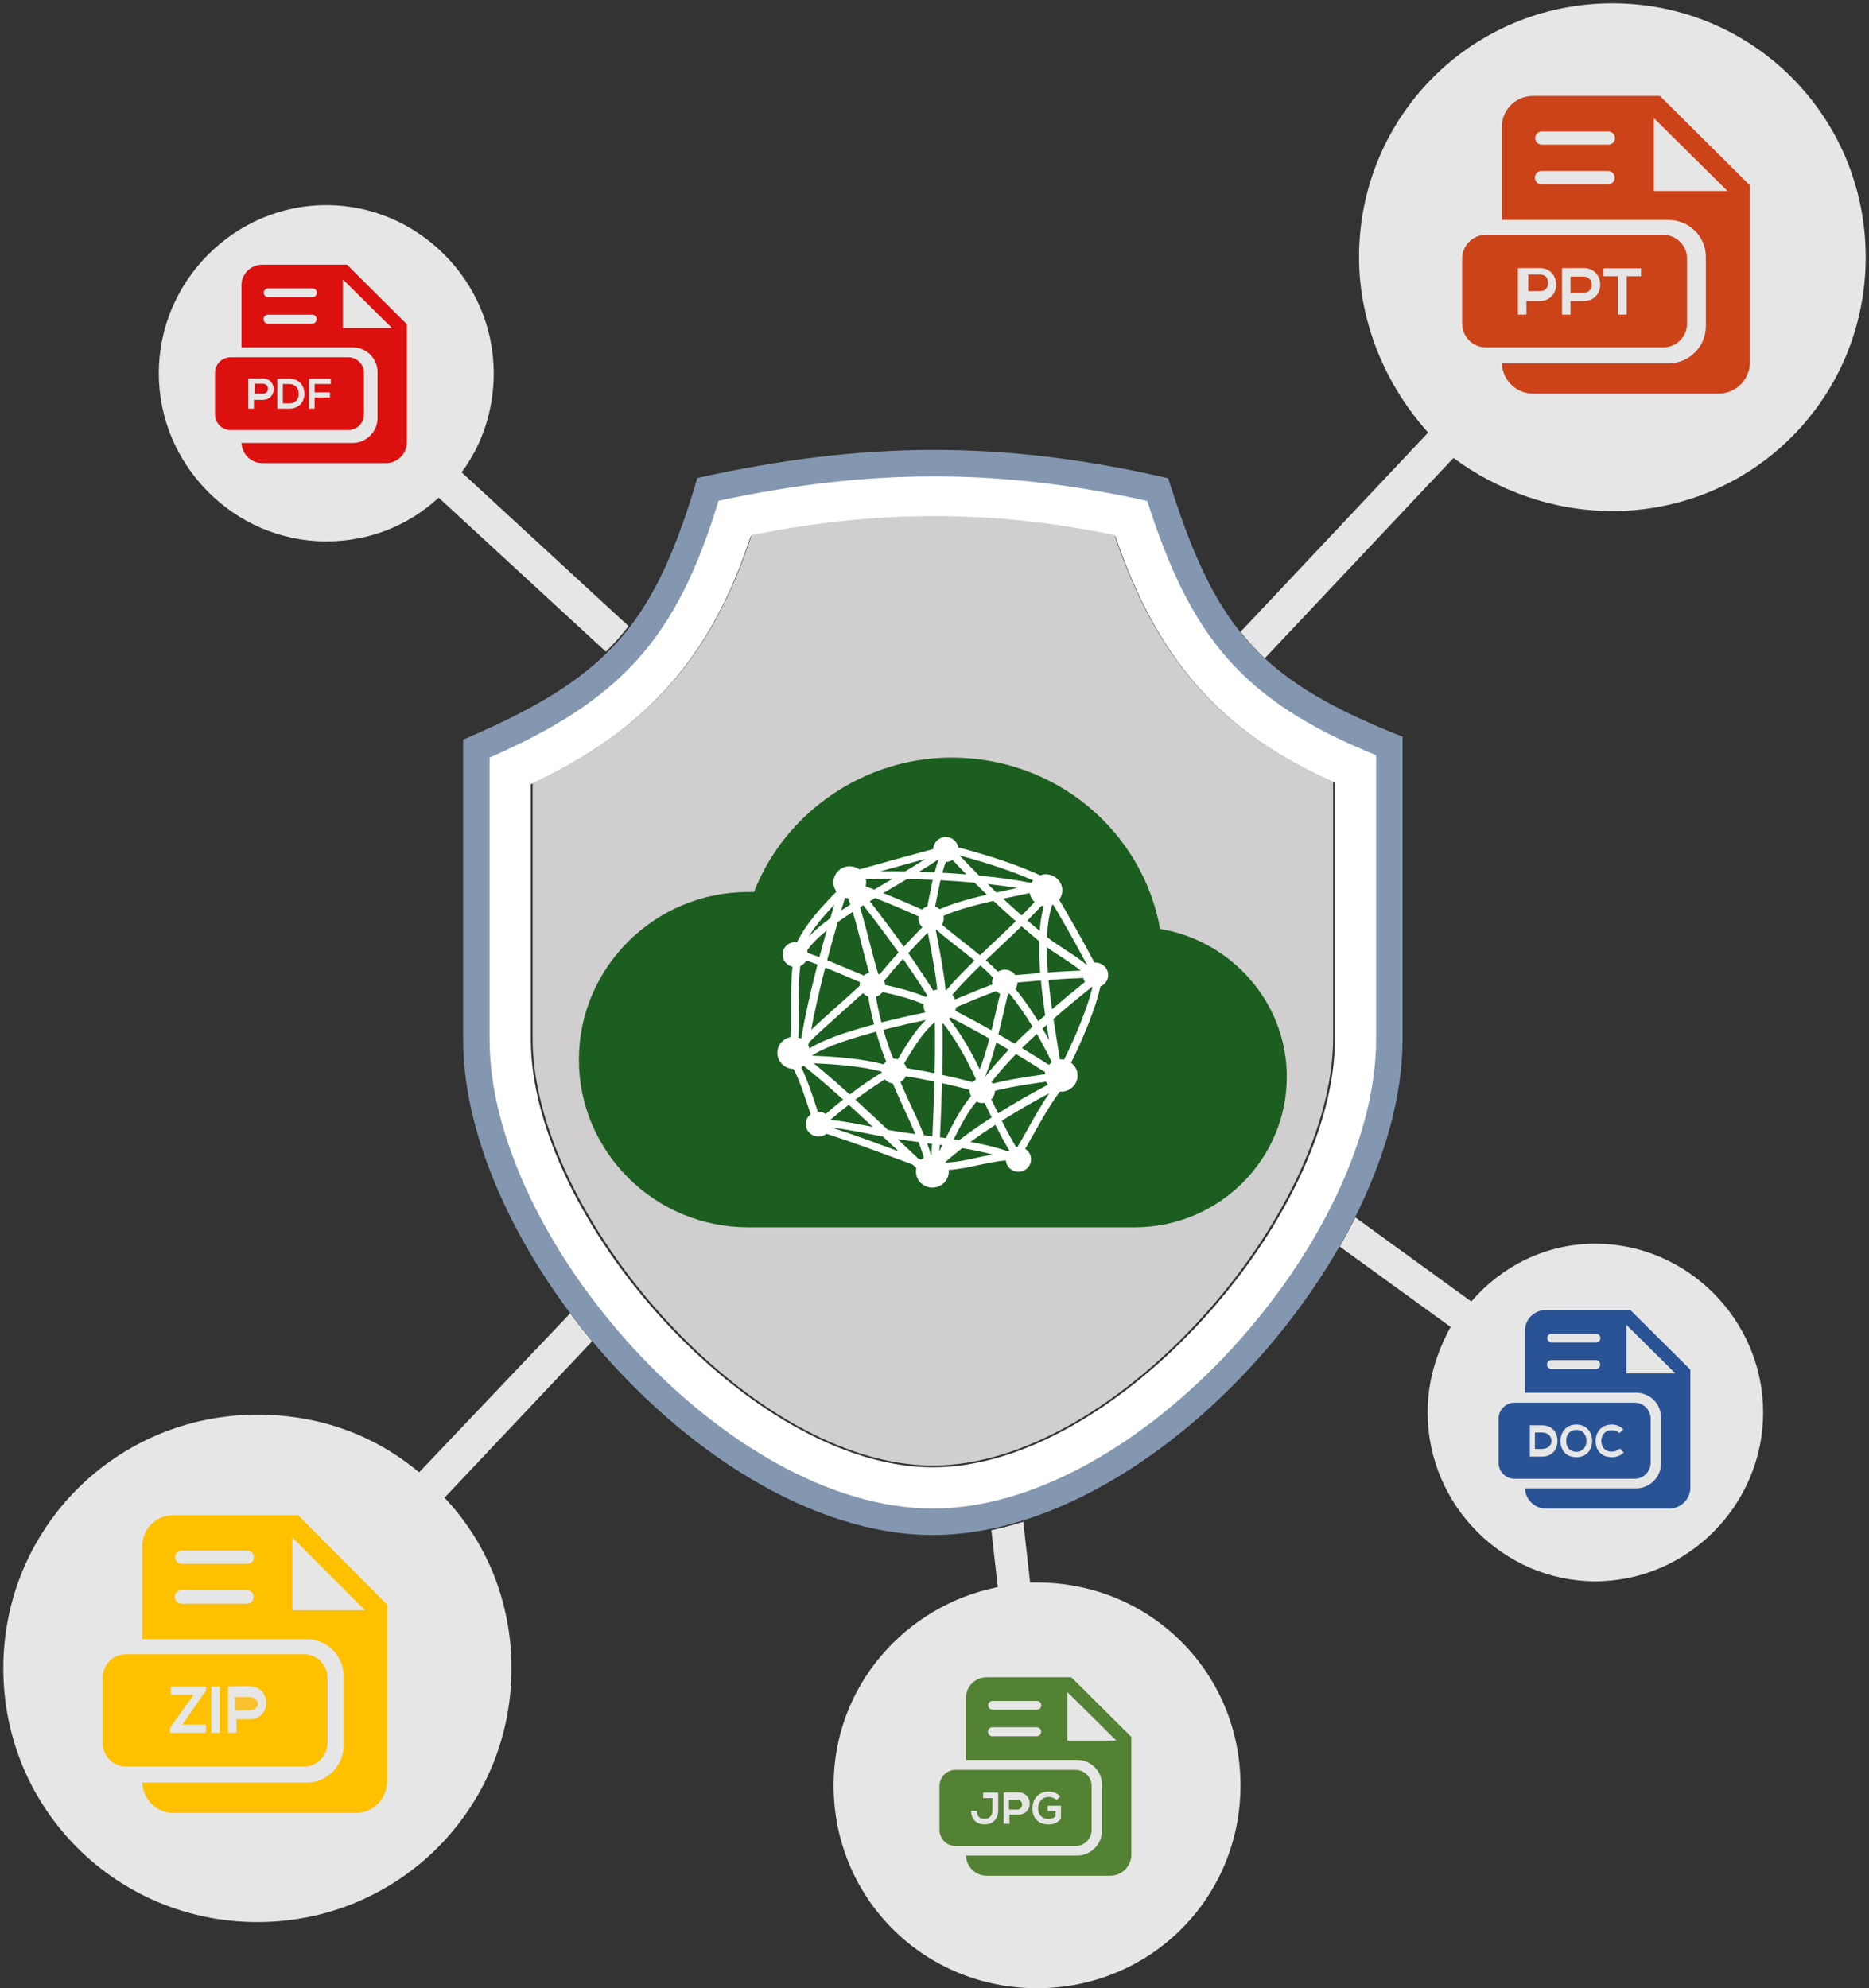 <svg width="565" height="601" xmlns="http://www.w3.org/2000/svg" xmlns:xlink="http://www.w3.org/1999/xlink" overflow="hidden"><rect width="100%" height="100%" fill="#333333" stroke="none"/><defs><clipPath id="clip0"><rect x="358" y="60" width="565" height="601"/></clipPath></defs><g clip-path="url(#clip0)" transform="translate(-358 -60)"><path d="M659.62 539.758C631.665 545.33 610 569.72 610 599.681 610 633.828 637.255 661 671.503 661 705.743 661 733 633.828 733 599.681 733 565.536 705.741 538.365 671.503 538.365 670.8 538.365 670.103 538.365 669.4 538.365L667.341 520C664.126 521.012 660.906 521.86 657.688 522.543L659.62 539.758Z" fill="#E7E6E6" fill-rule="evenodd"/><path d="M548 249.254 497.547 202.765C503.789 194.408 507.258 183.965 507.258 172.824 507.258 144.974 484.371 122 456.629 122 428.887 122 406 144.975 406 172.824 406 200.674 428.887 223.653 456.629 223.653 469.806 223.653 481.598 218.778 490.613 210.425L541.16 257C543.614 254.569 545.89 252.007 548 249.254Z" fill="#E7E6E6" fill-rule="evenodd"/><path d="M845.42 214.484C887.892 214.484 922 180.296 922 137.742 922 95.185 887.889 61 845.42 61 802.955 61 768.839 95.185 768.839 137.742 768.839 157.973 777.194 176.807 789.725 190.761L733 251.002C735.249 253.848 737.677 256.502 740.333 259L797.386 198.436C810.61 208.202 827.32 214.484 845.42 214.484Z" fill="#E7E6E6" fill-rule="evenodd"/><path d="M484.69 505.06C471.423 493.901 454.665 487.631 435.81 487.631 393.214 487.631 359 521.787 359 564.315 359 606.838 393.215 641 435.81 641 478.406 641 512.622 606.838 512.622 564.315 512.622 544.095 504.939 525.972 492.373 512.725L537 465.442C534.707 462.68 532.493 459.862 530.359 457L484.69 505.06Z" fill="#E7E6E6" fill-rule="evenodd"/><path d="M796.519 461.112C792.353 468.798 789.572 477.186 789.572 486.976 789.572 514.935 812.495 538 840.282 538 868.07 538 891 514.935 891 486.976 891 459.016 868.07 435.944 840.282 435.944 825.005 435.944 811.803 442.934 802.773 453.419L767.714 428C766.24 430.952 764.664 433.891 763 436.806L796.519 461.112Z" fill="#E7E6E6" fill-rule="evenodd"/><path d="M732.64 250.704C723.677 239.387 717.548 224.96 711.142 204.555 660.887 192.972 619.059 193.348 568.812 204.488 562.927 224.391 556.907 238.487 548.342 249.609 546.225 252.359 543.941 254.921 541.475 257.349 531.198 267.475 517.595 275.193 498 283.583L498 374.138C498 400.52 510.575 430.382 530.007 456.47 532.134 459.326 534.341 462.142 536.627 464.898 564.5 498.53 603.499 524 640.002 524 645.943 524 651.953 523.313 657.968 522.036 661.173 521.354 664.38 520.507 667.582 519.497 704.928 507.714 741.352 474.266 762.731 437.1 764.4 434.198 765.977 431.273 767.454 428.334 776.615 410.13 782 391.386 782 374.137L782 282.681C763.055 275.231 749.919 268.014 739.971 258.678 737.316 256.19 734.889 253.543 732.64 250.704ZM773.707 288.299 773.707 374.139C773.707 434.085 702.317 515.709 640.001 515.709 577.666 515.709 506.296 434.107 506.296 374.139L506.296 289.014C546.004 271.6 562.763 253.069 575.356 211.498 620.534 201.81 659.502 201.53 704.669 211.552 717.777 252.618 733.274 271.918 773.707 288.299Z" fill="#8497B0" fill-rule="evenodd"/><path d="M704.811 211.429C659.543 201.393 620.49 201.674 575.212 211.375 562.594 253.002 545.796 271.558 506 288.996L506 374.237C506 434.289 577.527 516 640.001 516 702.455 516 774 434.265 774 374.237L774 288.28C733.48 271.877 717.949 252.551 704.811 211.429ZM761.535 296.62 761.535 374.237C761.535 427.846 695.262 503.545 640.001 503.545 584.754 503.545 518.468 427.879 518.468 374.237L518.468 297.085C553.391 280.798 573.012 258.639 584.95 222.033 622.507 214.469 657.607 214.238 695.16 222.028 707.435 258.174 726.167 281.137 761.535 296.62Z" fill="#FFFFFF" fill-rule="evenodd"/><path d="M694.916 221.751C657.528 213.967 622.583 214.198 585.19 221.755 573.305 258.327 553.77 280.465 519 296.736L519 373.814C519 427.406 584.996 503 639.999 503 695.018 503 761 427.373 761 373.814L761 296.271C725.787 280.803 707.138 257.862 694.916 221.751Z" fill="#D0CECE" fill-rule="evenodd"/><path d="M708.706 340.797C703.297 311.103 677.167 289 645.63 289 619.051 289 595.173 305.745 585.938 329.635 585.26 329.635 584.811 329.635 584.134 329.635 555.976 329.635 533 352.409 533 380.316 533 408.224 555.977 431 584.134 431L701.046 431C726.277 431 747 410.682 747 385.451 746.999 363.126 730.329 344.369 708.706 340.797Z" fill="#1B5E20" fill-rule="evenodd"/><path d="M689.089 350.957C689.089 350.957 689.089 350.957 689.089 350.957 689.006 350.959 688.928 350.979 688.85 350.986 685.216 344.062 681.268 337.196 678.196 331.969 678.797 331.144 679.157 330.139 679.136 329.049 679.075 326.417 676.858 324.274 674.079 324.274L674.077 324.274C673.504 324.285 672.963 324.412 672.454 324.6 666.036 321.639 657.893 318.856 647.692 316.143 647.38 314.369 645.801 313 643.851 313L643.851 313C641.806 313.044 640.178 314.665 640.108 316.652 635.236 317.941 629.731 319.472 624.056 321.058L621.645 321.729C620.263 322.115 618.976 322.475 617.783 322.803 616.945 322.211 615.924 321.851 614.797 321.851 614.797 321.851 614.797 321.851 614.795 321.851 613.47 321.874 612.238 322.408 611.316 323.35 610.399 324.29 609.911 325.525 609.94 326.823 609.962 327.827 610.299 328.755 610.855 329.526 606.08 334.346 601.5 339.49 598.928 344.831 598.734 344.803 598.539 344.773 598.336 344.773L598.336 344.773C596.221 344.818 594.536 346.543 594.576 348.623 594.611 350.377 595.898 351.844 597.581 352.218 597.115 356.264 597.127 360.506 597.15 364.655 597.164 367.733 597.172 370.672 596.999 373.484 596.007 373.673 595.096 374.148 594.384 374.879 593.467 375.817 592.976 377.053 593.001 378.354 593.054 380.972 595.246 383.096 597.901 383.131 599.722 386.603 601.421 391.808 602.835 396.136L603.068 396.843C602.928 396.953 602.786 397.06 602.658 397.191 601.952 397.915 601.572 398.869 601.594 399.879 601.632 401.916 603.351 403.572 605.421 403.572L605.502 403.57C606.365 403.553 607.172 403.248 607.829 402.721 614.154 404.729 621.013 407.257 627.669 409.716L628.927 410.178C630.553 410.779 632.192 411.382 633.825 411.979L634.434 412.552C634.627 412.736 634.816 412.91 635.011 413.095 634.932 413.458 634.881 413.835 634.89 414.219 634.945 416.852 637.171 419 639.852 419L639.953 419C642.683 418.94 644.864 416.709 644.807 414.022 644.805 413.896 644.776 413.773 644.761 413.648 647.749 413.473 650.885 412.819 653.92 412.156 656.614 411.57 659.383 410.989 662.056 410.762 662.232 412.682 663.876 414.207 665.856 414.207L665.937 414.207C668.05 414.162 669.734 412.437 669.693 410.357 669.667 409.072 668.972 407.941 667.924 407.279 668.635 406.062 669.371 404.753 670.139 403.384L670.383 402.949C672.856 398.532 675.605 393.638 678.436 389.943 678.56 389.954 678.678 389.981 678.803 389.981L678.907 389.981C681.641 389.924 683.818 387.689 683.761 385 683.733 383.47 682.956 382.123 681.781 381.25 685.152 374.555 689.399 364.415 690.632 358.212 691.113 358.014 691.561 357.726 691.933 357.344 692.641 356.618 693.021 355.664 692.999 354.657 692.959 352.617 691.241 350.957 689.089 350.957ZM635.537 410.175C633.959 408.689 632.365 407.184 630.745 405.643L629.363 404.338C631.472 404.666 633.615 404.956 635.682 405.225 636.319 406.887 636.836 408.445 637.29 409.964 637.018 410.127 636.762 410.316 636.52 410.531 636.192 410.411 635.865 410.296 635.537 410.175ZM628.48 407.589C622.096 405.23 615.527 402.804 609.42 400.837 612.876 401.21 617.409 402.099 621.548 402.909 622.728 403.143 623.86 403.367 624.932 403.568 626.294 404.851 627.652 406.142 629.006 407.426L629.619 408.007 628.48 407.589ZM605.021 395.402C603.651 391.212 602.014 386.22 600.194 382.588 600.456 382.458 600.699 382.312 600.929 382.143 604.438 384.945 608.366 388.315 612.868 392.376 610.984 393.852 609.208 395.322 607.605 396.726 606.968 396.291 606.194 396.03 605.347 396.03L605.347 396.03C605.307 396.03 605.27 396.042 605.229 396.045 605.16 395.828 605.093 395.623 605.021 395.402ZM599.457 364.639C599.435 360.405 599.424 356.062 599.939 352.003 600.73 351.664 601.37 351.063 601.777 350.323 602.805 350.677 603.914 351.082 605.123 351.545 603.05 359.566 601.387 367.094 600.172 373.945 599.895 373.805 599.605 373.693 599.302 373.609 599.48 370.67 599.471 367.619 599.457 364.639ZM607.919 341.263C607.141 343.995 606.4 346.696 605.703 349.325 604.438 348.842 603.285 348.432 602.2 348.064 602.166 347.802 602.103 347.55 602.016 347.307 603.212 345.492 605.158 343.495 607.919 341.263ZM673.175 370.923C673.58 370.558 673.987 370.19 674.401 369.823 674.647 371.392 674.895 372.93 675.134 374.414 674.494 373.221 673.839 372.058 673.175 370.923ZM639.499 409.272C639.141 408.074 638.735 406.844 638.27 405.565L639.754 405.758 639.587 409.26C639.557 409.264 639.529 409.27 639.499 409.272ZM670.763 332.666C669.587 333.941 668.302 335.283 666.858 336.726 664.969 335.064 663.087 333.366 661.241 331.657 662.878 331.302 664.495 330.964 666.058 330.637L667.88 330.253C668.36 330.153 668.833 330.055 669.302 329.956 669.487 331.011 670.007 331.955 670.763 332.666ZM674.445 346.299C675.84 347.313 677.356 348.301 678.737 349.2 680.72 350.488 682.906 351.908 684.712 353.393 681.76 353.494 678.532 353.677 674.766 353.953 674.552 351.227 674.445 348.662 674.445 346.299ZM649.977 393.362C647.813 396.368 645.862 400.107 643.923 404.022 643.336 403.941 642.747 403.861 642.159 403.783 642.38 398.888 642.62 393.225 642.774 387.421 645.867 388.096 648.704 388.78 651.159 389.445 651.152 389.54 651.136 389.635 651.136 389.735 651.147 390.322 651.311 390.868 651.565 391.361 651.311 391.653 651.053 391.948 650.805 392.263L649.977 393.362ZM658.146 387.578C658.025 387.4 657.884 387.239 657.733 387.086 659.692 384.516 662.166 381.682 665.15 378.622 668.031 380.354 670.987 382.197 673.96 384.099 673.918 384.304 673.897 384.516 673.885 384.727 666.519 385.745 661.314 386.686 658.146 387.578ZM632.041 382.843C631.902 382.325 631.648 381.859 631.314 381.453 631.532 381.098 631.75 380.743 631.965 380.392 634.467 376.261 637.044 372.004 640.597 368.965 640.68 373.739 640.661 378.817 640.536 384.431 637.549 383.81 634.574 383.258 632.041 382.843ZM645.354 367.572C649.19 369.551 653.127 371.674 657.105 373.928 656.145 377.584 655.194 380.607 654.177 383.25 651.822 378.375 648.57 372.467 644.881 367.942 645.05 367.833 645.203 367.703 645.354 367.572ZM646.793 365.543C646.92 365.202 646.998 364.842 647.044 364.471 647.764 364.171 648.498 363.863 649.261 363.539 652.482 362.191 655.998 360.723 659.139 359.6 659.49 359.929 659.9 360.192 660.353 360.372 659.994 361.859 659.637 363.39 659.256 365.043 658.778 367.112 658.269 369.29 657.737 371.443 654.12 369.402 650.453 367.431 646.793 365.543ZM637.908 368.318C634.692 371.446 632.304 375.39 629.976 379.232 629.783 379.551 629.582 379.876 629.385 380.201 629.03 380.097 628.66 380.025 628.266 380.025 628.266 380.025 628.266 380.025 628.263 380.025 628.189 380.027 628.123 380.046 628.051 380.048 627.048 377.677 625.993 374.612 625.055 371.286 630.144 369.98 634.878 368.948 637.908 368.318ZM642.911 369.129C646.984 374.047 650.57 380.898 652.993 386.127 652.927 386.273 652.855 386.415 652.788 386.558 652.578 386.703 652.383 386.865 652.202 387.047 652.173 387.078 652.153 387.116 652.125 387.146 649.459 386.422 646.294 385.661 642.837 384.912 642.965 379.173 642.988 373.989 642.911 369.129ZM662.957 377.313C660.093 380.28 657.667 383.057 655.733 385.585 656.956 382.651 658.065 379.274 659.179 375.111 660.434 375.835 661.698 376.564 662.957 377.313ZM658.019 357.583C654.881 358.719 651.454 360.148 648.317 361.468 647.777 361.694 647.261 361.91 646.742 362.128 646.533 361.611 646.233 361.15 645.868 360.736 648.63 357.498 651.725 354.392 654.356 351.841 655.907 353.188 657.155 354.394 658.192 355.525 658.017 355.974 657.926 356.458 657.938 356.957 657.946 357.17 657.978 357.377 658.019 357.583ZM643.999 359.392C643.956 359.374 643.912 359.37 643.873 359.355 643.409 354.332 642.309 348.611 641.241 343.058L640.866 341.066C640.912 341.047 640.967 341.038 641.011 341.018 643.107 342.84 645.422 344.655 647.707 346.448 649.243 347.652 650.961 348.998 652.599 350.356 649.931 352.946 646.803 356.094 643.999 359.392ZM638.467 341.872C638.571 342.415 638.674 342.961 638.783 343.512 639.805 348.832 640.854 354.309 641.331 359.099 640.912 359.166 640.503 359.27 640.12 359.44 637.837 355.801 635.35 352.057 632.572 348.097 634.447 346.057 636.46 343.935 638.467 341.872ZM637.89 361.398C634.775 360.027 630.687 358.816 625.533 357.73 625.533 357.686 625.545 357.643 625.545 357.598 625.535 357.188 625.442 356.802 625.311 356.434 626.85 354.525 628.765 352.297 630.986 349.836 633.667 353.669 636.075 357.305 638.293 360.851 638.148 361.031 638.007 361.209 637.89 361.398ZM624.693 360.019 624.947 359.922C630.173 361.02 634.216 362.231 637.216 363.591 637.207 363.725 637.182 363.853 637.184 363.986 637.201 364.721 637.396 365.411 637.713 366.034 634.528 366.687 629.644 367.746 624.457 369.073 623.738 366.296 623.174 363.628 622.8 361.278 623.56 361.056 624.212 360.611 624.693 360.019ZM664.743 375.497C663.101 374.521 661.459 373.567 659.816 372.631 660.425 370.211 660.985 367.802 661.506 365.542 661.918 363.768 662.3 362.124 662.684 360.536 662.856 360.496 663.021 360.435 663.186 360.372 665.601 363.364 667.936 366.693 670.148 370.324 668.238 372.077 666.425 373.811 664.743 375.497ZM667.677 354.525 664.932 354.755C664.229 353.763 663.049 353.108 661.7 353.108L661.7 353.108C660.96 353.122 660.266 353.344 659.665 353.737 658.646 352.651 657.451 351.507 656.009 350.247 657.411 348.907 658.826 347.576 660.231 346.252 662.68 343.95 664.75 341.994 666.81 339.98 668.6 341.535 670.394 343.056 672.156 344.516 672.083 347.409 672.183 350.567 672.461 354.132 670.859 354.256 669.263 354.392 667.677 354.525ZM636.823 340.279C634.901 342.251 633.002 344.251 631.217 346.185 628.161 341.897 624.784 337.376 620.933 332.416 621.467 332.09 622.003 331.764 622.539 331.442 627.029 333.197 631.5 335.095 635.691 337.006 635.66 337.217 635.636 337.429 635.64 337.646 635.665 338.676 636.116 339.607 636.823 340.279ZM618.969 333.628C622.959 338.761 626.456 343.449 629.633 347.918 627.4 350.379 625.445 352.637 623.857 354.583 623.739 354.502 623.609 354.439 623.482 354.372 622.503 351.19 621.606 347.692 620.8 344.535 620.006 341.427 619.029 337.604 617.978 334.249 618.304 334.042 618.635 333.833 618.969 333.628ZM613.118 365.398C615.126 363.607 617.026 361.901 618.886 360.198 619.313 360.66 619.846 361.014 620.454 361.225 620.839 363.743 621.447 366.644 622.227 369.654 612.928 372.133 606.395 374.562 602.699 376.899 602.607 376.601 602.491 376.319 602.347 376.046 602.398 375.735 602.45 375.431 602.502 375.118 605.839 371.897 609.4 368.717 612.845 365.641L613.118 365.398ZM622.826 371.865C623.798 375.313 624.867 378.441 625.907 380.903 625.797 380.994 625.68 381.078 625.577 381.179 625.405 381.358 625.255 381.546 625.12 381.747 619.11 380.008 609.425 379.302 603.419 379.125 606.002 377.337 611.488 374.897 622.826 371.865ZM642.054 406.061 642.865 406.172C642.555 406.791 642.259 407.398 641.962 407.99 641.991 407.346 642.022 406.705 642.054 406.061ZM671.88 368.75C669.68 365.174 667.365 361.902 664.976 358.949 665.358 358.38 665.577 357.702 665.596 356.981L668.754 356.714C670.049 356.607 671.353 356.496 672.663 356.392 672.954 359.503 673.372 362.875 673.963 366.898 673.251 367.52 672.556 368.139 671.88 368.75ZM668.587 338.237C670.182 336.642 671.571 335.19 672.829 333.814 673.053 333.877 673.278 333.924 673.513 333.955 672.922 336.146 672.512 338.606 672.31 341.411 671.073 340.375 669.829 339.312 668.587 338.237ZM658.639 344.611C657.18 345.982 655.711 347.365 654.256 348.757 652.651 347.424 650.98 346.111 649.142 344.67 646.976 342.974 644.767 341.235 642.755 339.498 643.115 338.909 643.323 338.226 643.313 337.49 643.31 337.263 643.275 337.042 643.233 336.825 647.652 334.892 653.657 333.37 658.309 332.307 660.511 334.375 662.785 336.441 665.086 338.468 662.961 340.542 660.766 342.607 658.639 344.611ZM639.054 330.42C638.813 331.66 638.571 332.84 638.319 333.991 637.717 334.177 637.161 334.493 636.711 334.956 636.71 334.957 636.71 334.959 636.707 334.959 632.964 333.254 628.998 331.557 625.009 329.968 626.278 329.212 627.547 328.465 628.798 327.729L629.155 327.517C630.194 326.903 631.223 326.295 632.229 325.697 634.796 325.748 637.393 325.833 639.972 325.952 639.636 327.447 639.344 328.94 639.054 330.42ZM617.974 356.873C617.91 357.157 617.868 357.452 617.876 357.754 617.878 357.836 617.898 357.911 617.904 357.992 615.909 359.833 613.858 361.673 611.688 363.608L611.452 363.82C608.858 366.134 605.983 368.695 603.197 371.307 604.309 365.492 605.743 359.17 607.469 352.462 609.75 353.381 612.102 354.38 614.384 355.353L615.579 355.863C616.396 356.208 617.185 356.539 617.974 356.873ZM624.519 383.946C624.524 384.038 624.541 384.119 624.551 384.211 621.542 386.04 618.247 388.292 614.87 390.842 610.83 387.189 607.242 384.085 603.977 381.42 610.384 381.634 619.26 382.407 624.519 383.946ZM631.109 386.409C631.424 386.083 631.668 385.707 631.845 385.308 634.385 385.727 637.401 386.292 640.48 386.933 640.346 391.901 640.148 397.202 639.86 403.48L637.342 403.156C636.077 399.996 634.647 396.905 633.377 394.164 632.402 392.059 631.269 389.603 630.202 387.078 630.53 386.895 630.842 386.682 631.109 386.409ZM654.972 392.581 654.972 392.581 654.972 392.587 654.972 392.581ZM675.228 381.719C675.179 381.771 675.145 381.831 675.097 381.886 672.416 380.177 669.69 378.473 666.939 376.812 668.311 375.451 669.793 374.031 671.441 372.509 673.006 375.222 674.517 378.112 675.951 381.11 675.693 381.292 675.451 381.491 675.228 381.719ZM665.515 328.426C663.486 328.851 661.365 329.296 659.231 329.769 658.302 328.892 657.422 328.049 656.575 327.224 659.807 327.58 662.797 327.982 665.515 328.426ZM642.076 334.829C641.682 334.469 641.205 334.197 640.68 334.021 640.907 332.948 641.125 331.87 641.333 330.806 641.631 329.274 641.947 327.662 642.312 326.072 645.855 326.264 649.317 326.516 652.623 326.826 653.83 328.025 655.07 329.233 656.327 330.435 649.991 331.929 645.411 333.339 642.076 334.829ZM641.651 319.785C641.678 319.806 641.701 319.827 641.727 319.847 641.291 321.015 640.892 322.284 640.518 323.706 638.938 323.634 637.379 323.569 635.855 323.52 637.865 322.292 639.884 321.011 641.651 319.785ZM642.874 323.83C643.202 322.618 643.556 321.538 643.929 320.542L644.003 320.54C644.715 320.526 645.389 320.313 645.973 319.947 647.327 321.4 648.711 322.863 650.148 324.329 647.738 324.134 645.302 323.967 642.874 323.83ZM627.606 325.775 626.964 326.154C625.431 327.061 623.872 327.983 622.317 328.914 621.418 328.567 620.552 328.243 619.68 327.919 619.791 327.504 619.863 327.074 619.853 326.625 619.846 326.353 619.806 326.087 619.755 325.824 622.07 325.713 624.714 325.653 627.629 325.653 627.69 325.653 627.75 325.653 627.812 325.653 627.745 325.694 627.676 325.735 627.606 325.775ZM614.41 331.552C614.625 332.117 614.843 332.729 615.069 333.395 614.096 334.022 613.168 334.634 612.291 335.231 612.67 333.962 613.069 332.663 613.466 331.365 613.771 331.457 614.084 331.518 614.41 331.552ZM620.763 354.031C620.15 354.187 619.602 354.492 619.147 354.897 618.122 354.466 617.078 354.025 616.001 353.569L615.582 353.39C613.365 352.445 610.648 351.288 608.051 350.242 609.004 346.621 610.079 342.755 611.254 338.731 612.614 337.758 614.107 336.74 615.791 335.644 616.747 338.778 617.636 342.267 618.367 345.13 619.125 348.112 619.91 351.153 620.763 354.031ZM614.582 393.936C616.772 395.93 619.125 398.107 621.835 400.65 617.481 399.8 612.668 398.858 609.035 398.518 610.705 397.044 612.59 395.49 614.582 393.936ZM625.508 386.299C626.114 386.96 626.948 387.407 627.891 387.519 628.992 390.158 630.185 392.746 631.275 395.105 632.525 397.807 633.662 400.289 634.71 402.809 632.345 402.496 629.891 402.147 627.537 401.737 627.171 401.674 626.785 401.603 626.391 401.532 623.458 398.762 620.045 395.557 616.588 392.4 619.702 390.058 622.722 388.002 625.508 386.299ZM646.323 404.368C648.51 399.976 650.721 395.879 653.196 392.981 653.728 393.259 654.331 393.435 654.972 393.435L655.049 393.435C655.249 393.429 655.44 393.396 655.63 393.363 655.886 393.884 656.145 394.41 656.395 394.936 656.855 395.879 657.317 396.829 657.784 397.78 654.225 400.082 650.932 402.38 647.986 404.621 647.434 404.535 646.879 404.447 646.323 404.368ZM658.483 393.96C658.215 393.409 657.947 392.863 657.68 392.317 658.352 391.653 658.765 390.746 658.787 389.748 661.309 389.045 665.935 388.123 674.239 386.977 674.38 387.309 674.557 387.625 674.768 387.913 669.697 390.573 664.507 393.536 659.735 396.538 659.368 395.787 659.006 395.041 658.64 394.297L658.483 393.96ZM676.032 365.086C675.569 361.821 675.219 358.898 674.958 356.212 679.011 355.907 682.35 355.72 685.446 355.625 685.555 356.06 685.742 356.465 685.99 356.827 682.413 359.693 679.07 362.462 676.032 365.086ZM658.89 400.015C660.046 402.314 661.481 405.051 663.119 407.797 663.11 407.805 663.101 407.811 663.096 407.816 663.013 407.9 662.951 407.999 662.879 408.088 659.64 406.95 655.922 406.01 651.369 405.185 653.685 403.486 656.207 401.751 658.89 400.015ZM680.02 347.081C678.091 345.822 676.099 344.525 674.513 343.246 674.68 339.52 675.188 336.325 676.004 333.66 676.146 333.607 676.279 333.543 676.413 333.475 679.362 338.501 683.154 345.095 686.668 351.779 684.731 350.135 682.373 348.605 680.02 347.081ZM669.806 326.894C665.361 326.01 660.058 325.263 653.986 324.673 651.941 322.634 649.97 320.6 648.103 318.6 657.104 321.024 664.415 323.507 670.316 326.125 670.121 326.366 669.95 326.621 669.806 326.894ZM637.769 319.631C635.831 320.88 633.705 322.166 631.602 323.418 630.27 323.395 628.967 323.385 627.706 323.385 626.451 323.385 625.234 323.395 624.065 323.418 624.271 323.358 624.48 323.301 624.682 323.245 628.869 322.076 633.458 320.794 637.769 319.631ZM608.99 337.559C606.269 339.566 604.09 341.429 602.428 343.177 604.504 339.798 607.33 336.504 610.202 333.477 609.788 334.856 609.385 336.216 608.99 337.559ZM643.821 411.241C645.346 409.88 647.032 408.485 648.871 407.065 652.395 407.642 655.408 408.271 658.083 408.988 656.461 409.274 654.863 409.624 653.355 409.952 650.199 410.64 646.949 411.345 643.958 411.422 643.916 411.358 643.867 411.301 643.821 411.241ZM665.61 406.68C665.457 406.692 665.309 406.705 665.16 406.733 663.475 403.924 662.011 401.114 660.84 398.769 666.247 395.359 671.268 392.547 675.21 390.465 672.78 393.963 670.462 398.099 668.358 401.852L668.217 402.103C667.305 403.736 666.432 405.286 665.61 406.68ZM678.709 380.227 678.707 380.227C678.603 380.229 678.509 380.249 678.405 380.257 678.156 378.654 677.891 376.986 677.605 375.243L677.526 374.745C677.177 372.594 676.813 370.333 676.461 368.002 680.015 364.9 683.916 361.651 688.082 358.328 688.137 358.344 688.189 358.363 688.244 358.376 686.95 364.166 682.965 373.788 679.674 380.314 679.362 380.259 679.038 380.227 678.709 380.227Z" fill="#FFFFFF" fill-rule="evenodd"/><path d="M859.801 89 821.504 89C816.244 89 812 93.123 812 98.348L812 126.493 862.395 126.493C868.606 126.493 873.682 131.471 873.682 137.637L873.682 158.611C873.682 164.779 868.606 169.851 862.395 169.851L812.027 169.851C812.178 174.924 816.342 179 821.505 179L877.463 179C882.723 179 887 174.715 887 169.49L887 116.034 859.801 89ZM844.11 115.752 823.997 115.752C822.885 115.752 821.985 114.814 821.985 113.711 821.985 113.159 822.211 112.64 822.575 112.278 822.938 111.917 823.441 111.674 823.997 111.674L844.11 111.674C845.22 111.674 846.121 112.609 846.121 113.713 846.121 114.817 845.219 115.752 844.11 115.752ZM844.2 103.717 824.089 103.717C822.977 103.717 822.077 102.805 822.077 101.701 822.077 101.15 822.302 100.668 822.666 100.306 823.029 99.944 823.532 99.739 824.089 99.739L844.2 99.739C845.312 99.739 846.212 100.625 846.212 101.728 846.212 102.831 845.311 103.717 844.2 103.717ZM857.96 117.74 857.96 95.69 880.22 117.74 857.96 117.74Z" fill="#CC4219" fill-rule="evenodd"/><path d="M823.706 148 820 148 820 143 823.706 143C826.765 143 826.765 148 823.706 148Z" fill="#CC4219" fill-rule="evenodd"/><path d="M836.713 143.6 832.765 143.6 832.765 148.501 836.713 148.501C840.069 148.501 839.971 143.6 836.713 143.6ZM836.713 143.6 832.765 143.6 832.765 148.501 836.713 148.501C840.069 148.501 839.971 143.6 836.713 143.6ZM868 138.234C868 134.238 864.804 131 860.862 131L807.138 131C803.196 131 800 134.238 800 138.234L800 157.768C800 161.763 803.197 165 807.138 165L860.862 165C864.805 165 868 161.762 868 157.768L868 138.234ZM823.39 151 819.443 151 819.443 155.1 816.876 155.1 816.876 141.046C819.048 141.046 821.219 141.025 823.389 141.025 830.101 141.025 830.101 151 823.39 151ZM836.713 151 832.765 151 832.765 155.1 830.2 155.1 830.2 141.046C832.371 141.046 834.541 141.025 836.713 141.025 843.425 141.025 843.425 151 836.713 151ZM854.084 143.5 849.74 143.5 849.74 155.1 847.075 155.1 847.075 143.5 842.734 143.5 842.734 141.1 854.084 141.1 854.084 143.5ZM836.713 143.6 832.765 143.6 832.765 148.501 836.713 148.501C840.069 148.501 839.971 143.6 836.713 143.6Z" fill="#CC4219" fill-rule="evenodd"/><path d="M448.167 518 410.38 518C405.19 518 401 522.122 401 527.348L401 555.492 450.725 555.492C456.852 555.492 461.861 560.471 461.861 566.638L461.861 587.611C461.861 593.78 456.852 598.851 450.725 598.851L401.029 598.851C401.177 603.923 405.286 608 410.38 608L465.592 608C470.782 608 475 603.715 475 598.49L475 545.034 448.167 518ZM432.685 544.751 412.84 544.751C411.744 544.751 410.855 543.813 410.855 542.711 410.855 542.158 411.078 541.64 411.437 541.277 411.795 540.918 412.293 540.674 412.84 540.674L432.685 540.674C433.78 540.674 434.669 541.61 434.669 542.711 434.669 543.816 433.78 544.751 432.685 544.751ZM432.774 532.719 412.929 532.719C411.834 532.719 410.945 531.805 410.945 530.701 410.945 530.149 411.167 529.669 411.527 529.306 411.884 528.945 412.381 528.74 412.929 528.74L432.774 528.74C433.871 528.74 434.759 529.627 434.759 530.729 434.759 531.833 433.872 532.719 432.774 532.719ZM446.349 546.74 446.349 524.691 468.313 546.74 446.349 546.74Z" fill="#FFC000" fill-rule="evenodd"/><path d="M433.274 573 429 573 429 577 433.274 577C436.909 577 436.909 573 433.274 573Z" fill="#FBC02D" fill-rule="evenodd"/><path d="M457 586.768 457 567.233C457 563.238 453.804 560 449.863 560L396.138 560C392.195 560 389 563.239 389 567.233L389 586.768C389 590.763 392.196 594 396.138 594L449.863 594C453.804 594 457 590.762 457 586.768ZM420.285 570.985 413.13 581.3 420.285 581.3 420.285 583.8 409.429 583.8 409.429 582.226 416.504 572.298 409.627 572.298 409.627 569.799 420.285 569.799 420.285 570.985ZM424.43 583.8 421.865 583.8 421.865 569.799 424.43 569.799 424.43 583.8ZM433.411 579.7 429.464 579.7 429.464 583.8 426.899 583.8 426.899 569.744C429.07 569.744 431.241 569.723 433.412 569.723 440.123 569.723 440.222 579.7 433.411 579.7Z" fill="#FFC000" fill-rule="evenodd"/><path d="M850.868 456 825.337 456C821.829 456 819 458.749 819 462.232L819 480.994 852.596 480.994C856.737 480.994 860.123 484.313 860.123 488.425L860.123 502.407C860.123 506.519 856.738 509.9 852.596 509.9L819.016 509.9C819.118 513.282 821.893 516 825.336 516L862.641 516C866.148 516 869 513.144 869 509.66L869 474.022 850.868 456ZM840.406 473.834 826.998 473.834C826.258 473.834 825.657 473.21 825.657 472.474 825.657 472.106 825.807 471.76 826.049 471.52 826.292 471.278 826.628 471.117 826.998 471.117L840.406 471.117C841.146 471.117 841.747 471.74 841.747 472.476 841.747 473.211 841.147 473.834 840.406 473.834ZM840.468 465.812 827.058 465.812C826.319 465.812 825.718 465.203 825.718 464.467 825.718 464.1 825.867 463.779 826.111 463.537 826.355 463.295 826.689 463.159 827.058 463.159L840.468 463.159C841.208 463.159 841.808 463.75 841.808 464.485 841.808 465.22 841.208 465.812 840.468 465.812ZM849.641 475.16 849.641 460.461 864.481 475.16 849.641 475.16Z" fill="#295394" fill-rule="evenodd"/><path d="M826.999 495.433C827.039 496.714 826.175 498 823.995 498L822 498 822 493 823.995 493C826.08 493 826.957 494.209 826.999 495.433Z" fill="#295394" fill-rule="evenodd"/><path d="M834.52 492.23C832.316 492.23 831.41 494.03 831.45 495.626 831.49 497.181 832.316 498.845 834.52 498.845 836.723 498.845 837.551 497.168 837.578 495.612 837.605 494.016 836.724 492.23 834.52 492.23ZM834.52 492.23C832.316 492.23 831.41 494.03 831.45 495.626 831.49 497.181 832.316 498.845 834.52 498.845 836.723 498.845 837.551 497.168 837.578 495.612 837.605 494.016 836.724 492.23 834.52 492.23ZM857 488.894C857 486.191 854.839 484 852.172 484L815.83 484C813.162 484 811 486.19 811 488.894L811 502.107C811 504.809 813.161 507 815.83 507L852.172 507C854.838 507 857 504.81 857 502.107L857 488.894ZM824.16 500.303 820.481 500.303 820.481 490.833 824.16 490.833C827.365 490.833 828.794 493.148 828.833 495.488 828.873 497.882 827.431 500.303 824.16 500.303ZM834.52 500.483C831.236 500.483 829.715 498.088 829.715 495.6 829.715 493.11 831.29 490.606 834.52 490.606 837.737 490.606 839.34 493.109 839.314 495.585 839.288 498.034 837.805 500.483 834.52 500.483ZM845.296 500.483C841.824 500.483 840.355 498.062 840.341 495.6 840.328 493.123 841.916 490.606 845.296 490.606 846.565 490.606 847.766 491.094 848.727 492.054L847.551 493.204C846.938 492.595 846.109 492.311 845.296 492.311 843.039 492.311 842.064 494.016 842.077 495.6 842.091 497.169 842.986 498.807 845.296 498.807 846.11 498.807 847.032 498.468 847.645 497.846L848.846 499.077C847.887 500.036 846.644 500.483 845.296 500.483ZM834.52 492.23C832.316 492.23 831.41 494.03 831.45 495.626 831.49 497.181 832.316 498.845 834.52 498.845 836.723 498.845 837.551 497.168 837.578 495.612 837.605 494.016 836.724 492.23 834.52 492.23Z" fill="#295394" fill-rule="evenodd"/><path d="M681.867 567 656.336 567C652.829 567 650 569.749 650 573.232L650 591.994 683.596 591.994C687.736 591.994 691.123 595.314 691.123 599.426L691.123 613.408C691.123 617.519 687.737 620.9 683.596 620.9L650.016 620.9C650.118 624.282 652.892 627 656.335 627L693.64 627C697.146 627 700 624.144 700 620.66L700 585.023 681.867 567ZM671.406 584.834 657.998 584.834C657.257 584.834 656.657 584.21 656.657 583.475 656.657 583.107 656.806 582.76 657.049 582.52 657.292 582.279 657.626 582.117 657.998 582.117L671.406 582.117C672.145 582.117 672.746 582.741 672.746 583.475 672.746 584.211 672.146 584.834 671.406 584.834ZM671.466 576.812 658.059 576.812C657.318 576.812 656.718 576.203 656.718 575.468 656.718 575.099 656.867 574.779 657.111 574.537 657.354 574.295 657.688 574.159 658.059 574.159L671.466 574.159C672.207 574.159 672.807 574.75 672.807 575.485 672.807 576.22 672.207 576.812 671.466 576.812ZM680.641 586.16 680.641 571.461 695.479 586.16 680.641 586.16Z" fill="#548235" fill-rule="evenodd"/><path d="M688 613.107 688 599.894C688 597.192 685.839 595 683.171 595L646.829 595C644.162 595 642 597.191 642 599.894L642 613.107C642 615.809 644.161 618 646.829 618L683.171 618C685.839 618 688 615.809 688 613.107ZM659.76 607.231C659.76 609.68 658.24 611.486 655.664 611.486 653.274 611.486 651.581 610.018 651.581 607.38L653.318 607.38C653.318 609.003 654.089 609.808 655.678 609.808 657.28 609.808 658.024 608.666 658.024 607.232L658.024 603.524 655.22 603.524 655.22 601.833 659.761 601.833 659.761 607.231ZM665.835 608.529 663.165 608.529 663.165 611.302 661.429 611.302 661.429 601.805C662.898 601.805 664.367 601.792 665.835 601.792 670.442 601.793 670.442 608.529 665.835 608.529ZM678.721 609.788C677.854 610.857 676.661 611.493 675.02 611.493 671.507 611.493 670.096 609.152 670.096 606.664 670.096 603.999 671.742 601.536 675.039 601.536 676.295 601.536 677.55 602.024 678.512 602.984L677.416 604.12C676.789 603.511 675.854 603.173 675.04 603.173 673.037 603.173 671.821 604.716 671.821 606.664 671.821 608.219 672.702 609.83 675.026 609.83 675.76 609.83 676.384 609.668 677.118 609.073L677.118 607.448 674.715 607.448 674.715 605.824 678.721 605.824 678.721 609.788Z" fill="#548235" fill-rule="evenodd"/><path d="M665.442 604 663 604 663 607 665.442 607C667.519 607.001 667.519 604 665.442 604Z" fill="#548235" fill-rule="evenodd"/><path d="M462.867 140 437.335 140C433.828 140 431 142.749 431 146.232L431 164.995 464.595 164.995C468.736 164.995 472.123 168.314 472.123 172.426L472.123 186.408C472.123 190.519 468.737 193.9 464.595 193.9L431.015 193.9C431.117 197.282 433.892 200 437.334 200L474.64 200C478.146 200 481 197.144 481 193.66L481 158.024 462.867 140ZM452.406 157.835 438.997 157.835C438.257 157.835 437.657 157.21 437.657 156.475 437.657 156.107 437.807 155.761 438.05 155.52 438.292 155.279 438.628 155.117 438.997 155.117L452.406 155.117C453.145 155.117 453.747 155.741 453.747 156.476 453.747 157.211 453.146 157.835 452.406 157.835ZM452.467 149.812 439.059 149.812C438.319 149.812 437.717 149.204 437.717 148.468 437.717 148.1 437.868 147.779 438.111 147.538 438.353 147.297 438.689 147.16 439.059 147.16L452.467 147.16C453.208 147.16 453.808 147.751 453.808 148.486 453.808 149.221 453.208 149.812 452.467 149.812ZM461.642 159.161 461.642 144.461 476.48 159.16 461.642 159.16Z" fill="#DC100F" fill-rule="evenodd"/><path d="M437.443 179 435 179 435 176 437.443 176C439.519 176 439.519 179 437.443 179Z" fill="#DC100F" fill-rule="evenodd"/><path d="M448.295 178.922C448.255 177.506 447.415 176.089 445.421 176.089L443.508 176.089 443.508 181.913 445.421 181.913C447.508 181.912 448.334 180.404 448.295 178.922ZM448.295 178.922C448.255 177.506 447.415 176.089 445.421 176.089L443.508 176.089 443.508 181.913 445.421 181.913C447.508 181.912 448.334 180.404 448.295 178.922ZM468 172.681C468 170.095 465.886 168 463.276 168L427.725 168C425.116 168 423 170.095 423 172.681L423 185.32C423 187.905 425.115 190 427.725 190L463.276 190C465.885 190 468 187.906 468 185.32L468 172.681ZM437.369 180.876 434.756 180.876 434.756 183.53 433.058 183.53 433.058 174.415C434.495 174.415 435.932 174.402 437.369 174.402 441.876 174.403 441.876 180.876 437.369 180.876ZM445.421 183.53 441.811 183.53 441.811 174.471 445.421 174.471C448.57 174.471 449.973 176.675 450.013 178.922 450.053 181.223 448.637 183.53 445.421 183.53ZM458.008 176.088 453.109 176.088 453.109 178.612 457.746 178.612 457.746 180.165 453.109 180.165 453.109 183.53 451.411 183.53 451.411 174.471 458.007 174.471 458.007 176.088ZM445.421 176.088 443.508 176.088 443.508 181.912 445.421 181.912C447.508 181.912 448.334 180.404 448.295 178.922 448.255 177.505 447.416 176.088 445.421 176.088Z" fill="#DC100F" fill-rule="evenodd"/></g></svg>